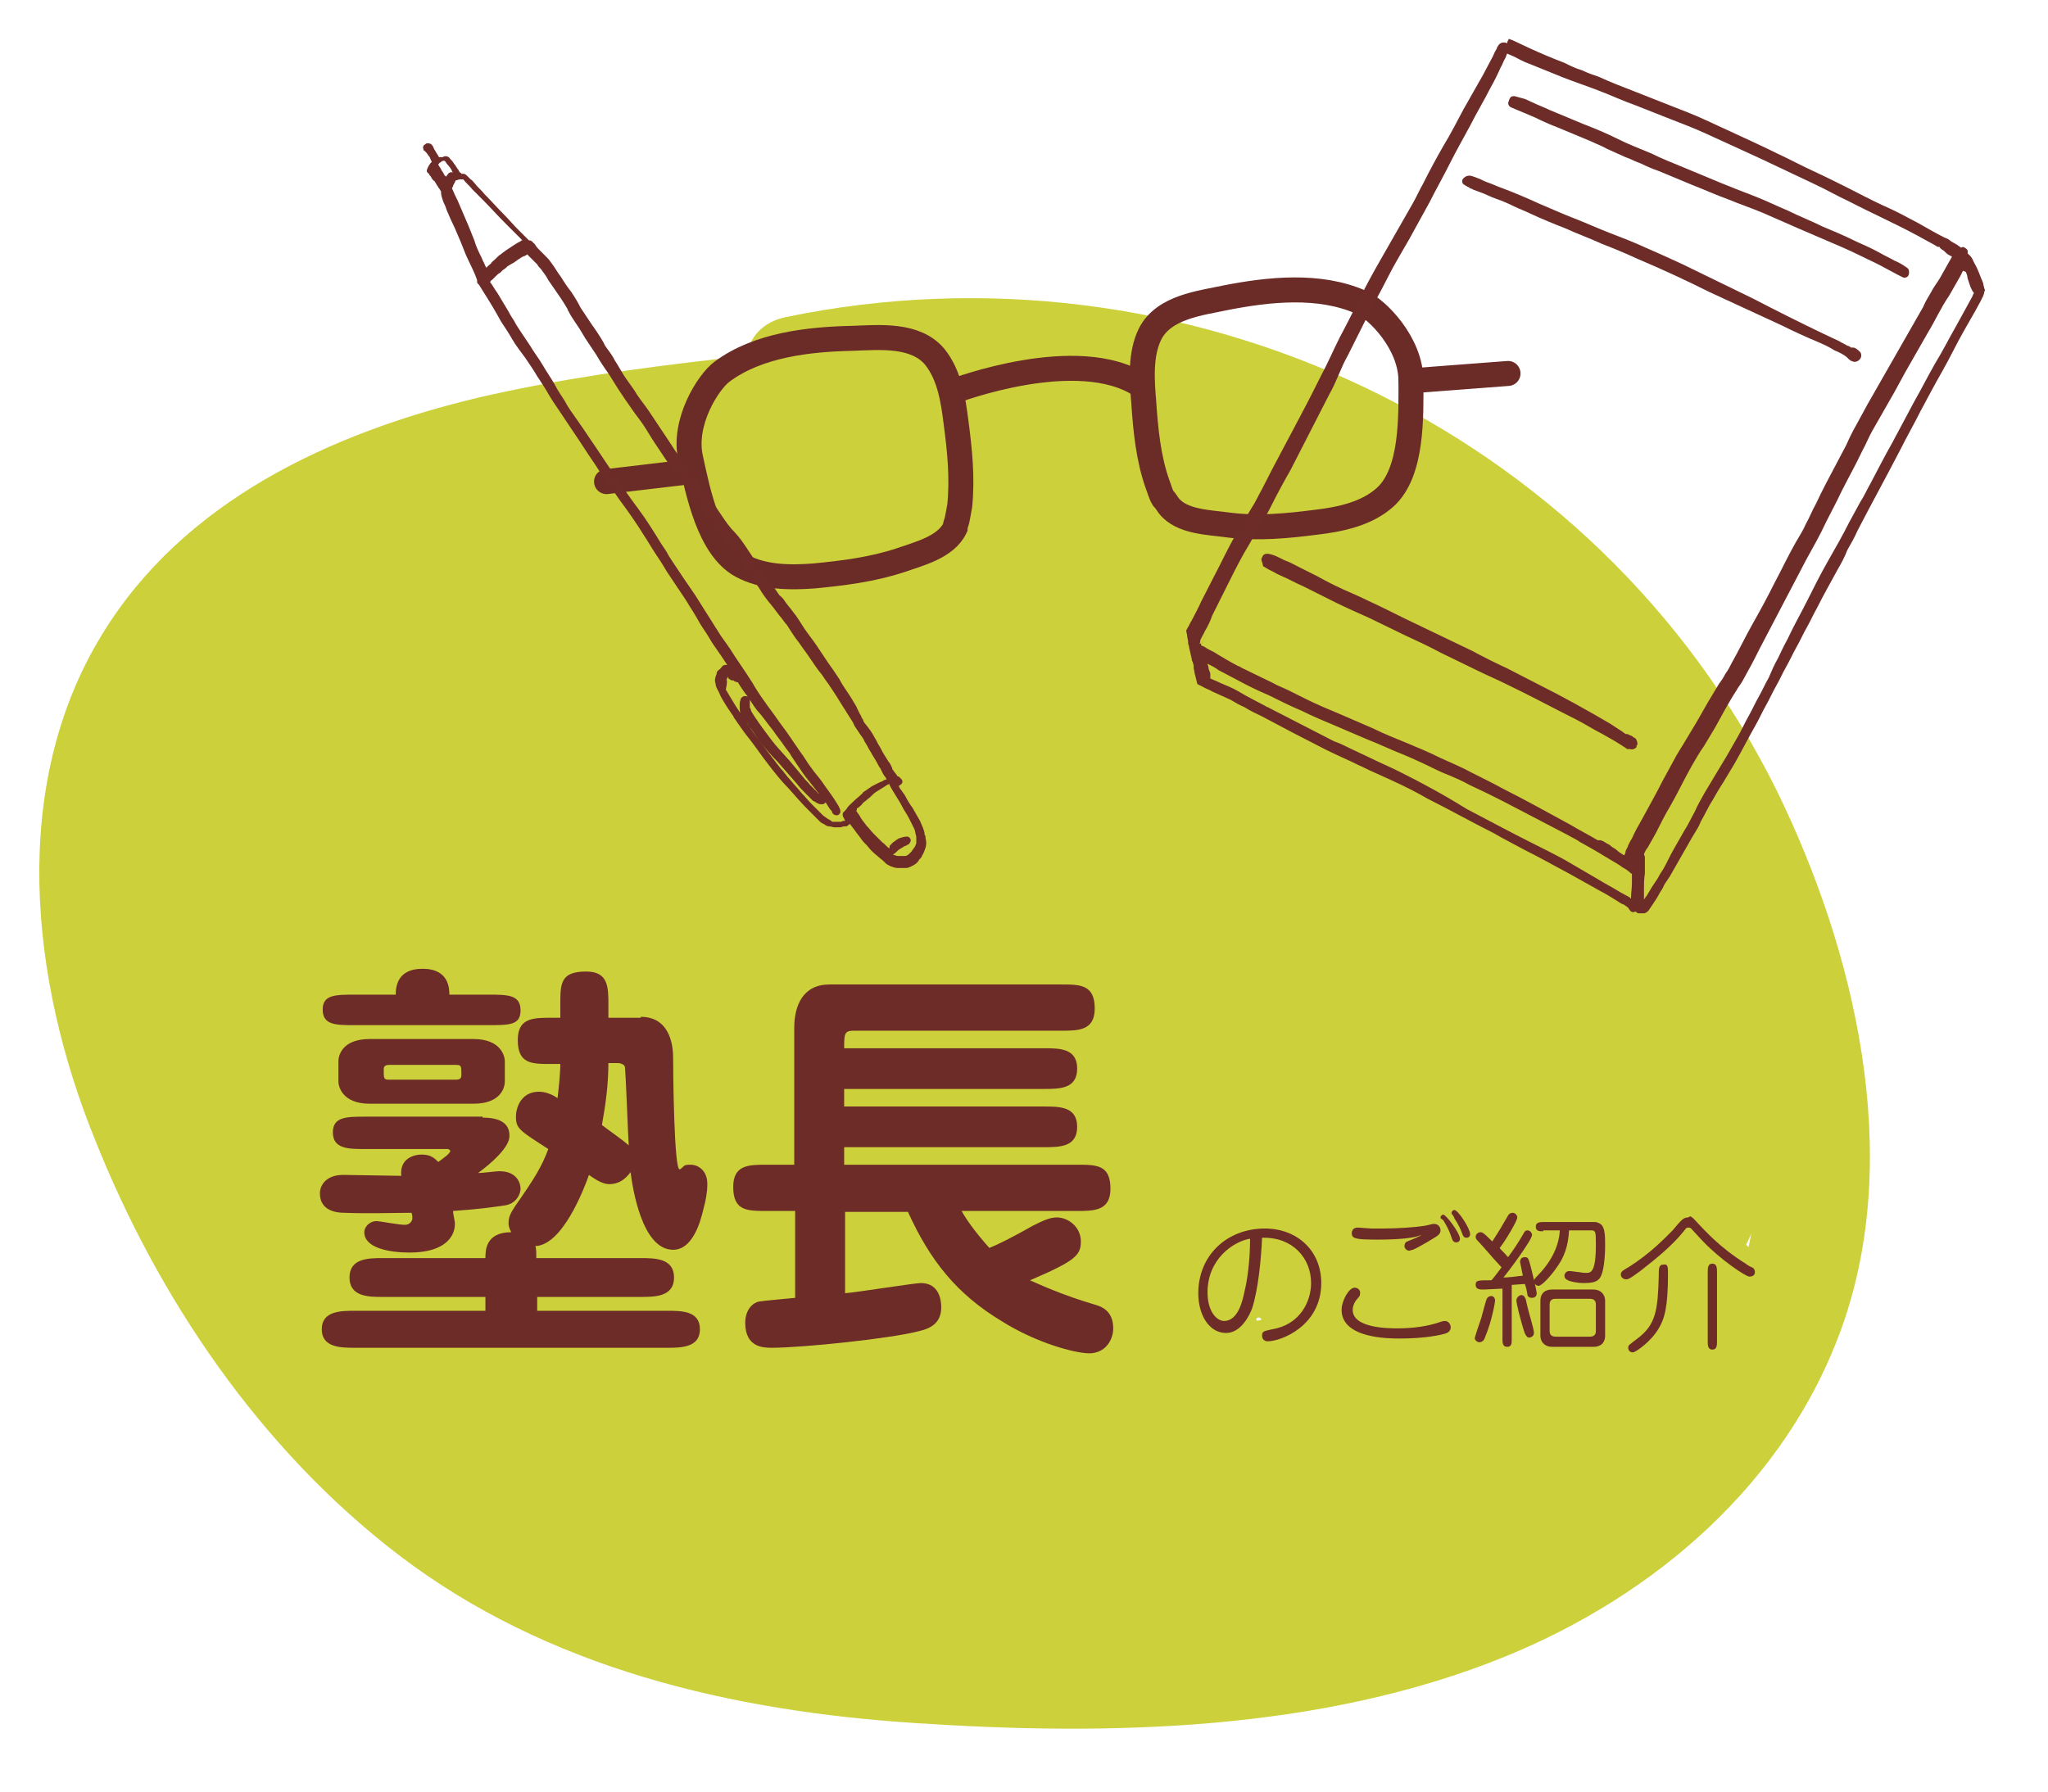 <?xml version="1.0" encoding="UTF-8"?> <!-- Generator: Adobe Illustrator 24.1.0, SVG Export Plug-In . SVG Version: 6.00 Build 0) --> <svg xmlns="http://www.w3.org/2000/svg" xmlns:xlink="http://www.w3.org/1999/xlink" version="1.1" id="レイヤー_1" x="0px" y="0px" viewBox="0 0 221.5 193.9" style="enable-background:new 0 0 221.5 193.9;" xml:space="preserve"> <style type="text/css"> .st0{fill:#CCD03B;} .st1{fill:none;stroke:#6B2B27;stroke-width:2.703;stroke-linecap:round;stroke-miterlimit:10;} .st2{fill:#6D2C28;} </style> <g> <g> <path class="st0" d="M108.3,41.1c-9.7-3.8-20.1-3.4-30.3-2.3c-8.8,1-17.6,2.2-26.2,4.2c-16,3.8-32,11.2-40.8,25.7 c-10,16.4-7.7,37.3-0.8,54.4c6.9,17.4,18,33.7,32.9,45.1c16.1,12.3,36,16.9,55.9,18.2c21.1,1.4,43.9,0.9,63.8-7.2 c16.2-6.6,30.4-18.8,36.4-35.6c6.7-18.7,1.4-40.8-7-58C172.7,46.1,127.9,25.4,85,34.3c-7.6,1.6-4.4,13.1,3.2,11.6 c32.6-6.8,67.5,6.5,86.6,34c9.2,13.3,15.2,29.3,15.3,45.6c0.1,16.9-9.5,30.6-23.8,38.9c-15.8,9.2-34.6,10.6-52.5,10.6 c-17.3,0-35.6-1.3-51.5-8.9c-14.9-7.2-26.3-19.6-34.4-33.8c-7.8-13.6-14.2-30.7-10.7-46.6c3.7-17.2,18.6-25.9,34.4-30.2 c7.8-2.1,15.9-3.4,23.9-4.3c10-1.2,20.1-2.2,29.7,1.6C112.3,55.5,115.5,43.9,108.3,41.1L108.3,41.1z"></path> </g> </g> <g> <g> <path class="st0" d="M20.1,71.9c-1.8,20-1.9,40.1-0.2,60.1c3.9-0.5,7.9-1.1,11.8-1.6c-5-16.8-8.8-34-11.5-51.3 c-3.9,1.1-7.7,2.1-11.6,3.2c8.5,24.1,17,48.2,25.6,72.3c2.1,6,12.4,5.6,11.8-1.6c-2.5-31-5.8-62-9.7-92.8c-3.7,1-7.5,2-11.2,3 c9.3,16.2,13.5,34.4,18,52.4c4.8,19.5,9.7,39.1,14.5,58.6c3.7-1.5,7.3-3.1,11-4.6c-10.8-18.4-20.2-37.6-28-57.5 c-3.7,1.5-7.3,3.1-11,4.6c10.7,20.8,24.8,39.8,41.6,56.2c5.1,5,12.2-1.3,9.4-7.3c-16-34.2-27.4-70.3-34.2-107.4 c-1.2-6.3-9.7-5-11.6,0c-4.6,12.8-3.5,26.4-0.4,39.4c2.7,11.4,6.3,22.7,10.6,33.6c7.8,19.7,19.2,38.4,39.8,46.3 c4.5,1.7,8.3-3.3,7.4-7.4c-2.2-9.7-6.9-18.4-11.8-26.9c-5.1-9-10-18.2-13.7-27.9c-7.5-19.6-11.2-40.2-10.1-61.2 c-3.9,0.5-7.9,1.1-11.8,1.6c15.3,41.5,30,83.2,44.2,125.1c1.8,5.5,9.9,5.9,11.6,0C114.2,132.8,75.4,93.5,64,49.6 c-1-3.7-5.6-5.6-8.8-3.6c-13.3,8.3,0.4,27,5.2,36.4c8,15.8,15.9,31.6,23.9,47.4c2.7-2.7,5.5-5.5,8.2-8.2c-2.3-1.5-4.6-3-6.9-4.5 c-4.8-3.1-9.6,2-8.8,6.8c3.6,21.7,12.7,41.8,26.2,59.1c2.3,2.9,7.9,2,9.4-1.2c5.4-11.4,2-22.7-3.2-33.5 c-5.7-11.6-11.8-22.8-16.2-35c-4.4-12.3-7.6-25-9.6-37.9c-1.6-10.4-3.4-21.4-11.8-28.6c-3.5-3-10.8-1.4-10.2,4.2 c2.4,22.7,18.5,41.7,29.1,61.2c11.5,21.2,21.3,43.3,29.3,66c2.5-2.5,4.9-4.9,7.4-7.4c-7.3-2.6-10-12-11.9-18.7 c-3.2-11.3-6.2-22.7-9.3-34.1C99.6,95,93.3,71.9,87,48.7c-3.3,1.9-6.7,3.9-10,5.8c3.1,2.4,4.6,5.7,6.2,9.2 c2.3,5.1,4.5,10.3,6.8,15.4c4.2,9.8,8.4,19.7,12.1,29.7c3.7,9.9,7,20,9.6,30.2c2.5,9.6,3.7,19.6,7.4,28.8c2.7,6.8,9,18.8,18,12.8 c7.3-4.8,7.1-15.8,4.5-23.1c-3.1-8.5-8.8-15.6-13.3-23.4c-4.9-8.5-8.9-17.4-12.3-26.6c-7.7-20.9-12.2-42.8-16.7-64.5 c-3.7,1.5-7.3,3.1-11,4.6c18.5,40,29.6,83.3,32.7,127.2c0.4,5.3,8.6,9,11.2,3c1.7-3.8,3.3-7.6,5-11.3c-3.7-0.5-7.3-1-11-1.4 c2.6,10.4,14.1,11.7,22.5,7.9c10.7-4.8,20.9-11,31.3-16.5c-2-3.5-4-6.9-6.1-10.4c-10.3,6.4-21.2,11.5-32.7,15.2 c-6.3,2-5.4,11.9,1.6,11.8c20.1-0.3,39.3-12.3,47.5-30.9c2.4-5.4-2.6-11.1-8.2-8.2c-15.3,7.9-31.3,14-48,18.2 c1.5,3.7,3.1,7.3,4.6,11c13.7-6.6,26.4-14.9,38.1-24.6c-3.4-1.4-6.8-2.8-10.2-4.2c0,11.7-5.3,23.1-14.8,30.1 c-4.6,3.4-3.3,11,3,11.2c5.6,0.1,10.8-1.8,15-5.6c1.9-1.7,3.5-3.8,4.7-6.1c0.6-1.3,1.2-2.7,1.5-4c0.4-1.4,1.4-2.9-0.4-1.8 c-1.5,0.2-3.1,0.4-4.6,0.6c0.2,0,0.4,0.1,0.6,0.1c-1.2-0.9-2.4-1.8-3.6-2.8c0.3-1.7,0.6-3.5,0.9-5.2c2.4-0.3,4.8-0.6,7.3-0.9 c-0.2-0.1-0.3-0.2-0.5-0.3c0.7,2.7,1.4,5.5,2.2,8.2c5.1-10.9,10.3-21.8,15.4-32.7c2.5-5.3-2.7-11.3-8.2-8.2 c-9.6,5.3-19.2,10.6-28.8,16c-4.5,2.5-9,5-13.6,7.5c-1.7,0.9-3.2,1.4-5,2.1c-0.5,0.2-1,0-1.4,0.2c-1,0.4,0-1.2,0.4,0.6 c-1.4,2.5-2.8,4.9-4.2,7.4c22.7-8.4,43.6-20.3,62.6-35.4c2.2-1.7,2-5,0.9-7.3c-2.6-5.5-9-8-14.9-7c-6.7,1.1-11.6,6.3-16.9,10.1 c-11.9,8.3-25.1,14-39.2,17.1c1.9,0.5,3.9,1,5.8,1.5c-0.8-0.8,4.3-2.6,5-2.9c3.3-1.1,6.5-2,9.8-3.3c6.8-2.6,13.5-5.6,19.8-9.2 c8.3-4.7,27.2-15.7,18.1-27.6c-4.6-6.1-13.6-1.1-10.4,6.1c1.8,4,3.7,7.9,5.5,11.9c2.7-2.7,5.5-5.5,8.2-8.2 c-11.1-5.4-22.6-3.2-33.5,1.6c-11.2,4.9-21.4,13.4-34.2,13.1c1.9,1.5,3.9,2.9,5.8,4.4c0,0,22.5-12.4,24.9-13.7 c9-5.1,17.9-10.1,26.9-15.2c-2.7-0.7-5.5-1.4-8.2-2.2c0-1.9-0.4-2.2-1.4-0.8c-0.9,0.6-1.8,1-2.8,1.5c-1.7,0.8-3.4,1.6-5.1,2.3 c-4.2,1.7-8.5,3-12.8,4c-8.6,2.1-17.2,2.7-26,2.4c0,4,0,8,0,12c21.1-2.5,39.5-13.2,52.1-30.3c2.8-3.8-1-9-5.2-9 c-8.9-0.1-16.3,4.1-23.3,9.2c-5.9,4.3-15.1,12.3-23,8.9c0.7,2.7,1.4,5.5,2.2,8.2c4.7-7,14.7-8.8,22.1-11.6 c8.9-3.4,16.3-7.9,19.9-17c1.6-4.1-3.3-9-7.4-7.4c-8.8,3.5-17.7,7-26.5,10.5c-4.3,1.7-8.5,3.4-12.8,5.1c-1.8,0.7-3.7,1.7-5.6,2.2 c-3.5,0.8-1.1-0.9-0.6,3.1c-1.5,1.9-2.9,3.9-4.4,5.8c15.9-5.2,31-12.4,44.9-21.6c4.5-3,3.4-9.2-1.4-11 c-13.2-4.9-25.3,2.9-37.4,7.3c-2.7,1-5.6,2-8.5,2c0.3,0.3,0.5,0.6,0.8,1c0.1-0.7,0.4-1.4,0.8-2c0.7-1,1.7-1.8,2.8-2.4 C116,53.4,124,57,130,59.5c1-3.7,2-7.5,3-11.2c-9.1,0.8-18.1,1.7-27.2,2.5c-2.7,0.2-5,1.7-5.8,4.4c-1.4,4.6,0.5,9.3,4.8,11.5 c6.9,3.5,12.9-6.9,6.1-10.4c0.2,0.7,0.5,1.4,0.7,2.1c-1.9,1.5-3.9,2.9-5.8,4.4c9.1-0.8,18.1-1.7,27.2-2.5c5.2-0.5,9.1-8.6,3-11.2 c-9.4-4-19.7-8-29.8-3.7c-7.6,3.2-15.7,12.9-10.9,21.5c5,8.9,17.2,4.9,24.6,1.9c8.7-3.5,18.4-9.7,28-6.2c-0.5-3.7-1-7.3-1.4-11 c-13.1,8.6-27.1,15.5-42.1,20.4c-2.3,0.7-4.7,3.1-4.4,5.8c1.6,12.3,14.1,9.2,22.2,6c12.8-5.1,25.6-10.1,38.4-15.2 c-2.5-2.5-4.9-4.9-7.4-7.4c-2.8,7-12.8,9.1-19.1,11.4c-8.5,3-16.6,6.7-21.7,14.4c-1.6,2.5-0.7,7,2.2,8.2c9.4,4,18.6,1.9,27.1-3.3 c8-4.8,15.3-13.3,25.2-13.2c-1.7-3-3.5-6-5.2-9c-9.8,13.3-25.3,22.4-41.7,24.4c-7.5,0.9-7.9,11.7,0,12c13.1,0.5,26.3-1.3,38.7-5.6 c9.4-3.3,25.4-9,19.9-21.8c-1.3-3-5.7-3.6-8.2-2.2C158.7,83.3,146.8,90,135,96.7c-7.3,4.1-26.1,10.8-21.7,22.3 c1,2.6,3,4.3,5.8,4.4c11.4,0.3,21.4-4.8,31.2-10.1c8.8-4.8,20.4-11.1,30.5-6.2c5.6,2.7,10.7-2.7,8.2-8.2c-1.8-4-3.7-7.9-5.5-11.9 c-3.5,2-6.9,4-10.4,6.1c3.2,4.2-28.5,18.4-32.4,19.8c-5.7,2.1-12.6,3.1-17.3,7.2c-4.2,3.7-6.2,10.1-3.5,15.3 c3.5,7,10.5,4.3,16.4,2.6c6.4-1.9,12.7-4.4,18.7-7.3c5.8-2.8,11.4-6.2,16.6-10c2.3-1.7,11.8-11,14-6.4c0.3-2.4,0.6-4.8,0.9-7.3 c-17.2,13.8-36.6,24.7-57.3,32.3c-3.2,1.2-4.9,4-4.2,7.4c2.7,12.5,17.8,7.5,25.3,3.4c13.6-7.5,27.1-15,40.7-22.5 c-2.7-2.7-5.5-5.5-8.2-8.2c-5.1,10.9-10.3,21.8-15.4,32.7c-1.4,2.9-0.9,6.5,2.2,8.2c0.2,0.1,0.3,0.2,0.5,0.3 c2.4,1.4,5.3,0.9,7.3-0.9c6.1-5.8-1.6-16.1-8.8-11.1c-3.6,2.5-3,6.1-4.5,9.7c-1.6,3.7-5.4,5.7-9.3,5.6c1,3.7,2,7.5,3,11.2 c13-9.6,20.8-24.2,20.8-40.4c0-5.6-6.4-7.4-10.2-4.2c-10.9,9-22.9,16.6-35.7,22.8c-6.3,3-1.8,12.6,4.6,11 c17.7-4.5,34.7-11.1,50.9-19.4c-2.7-2.7-5.5-5.5-8.2-8.2c-6.6,14.7-20.9,24.7-37.1,24.9c0.5,3.9,1.1,7.9,1.6,11.8 c12.5-4,24.4-9.5,35.6-16.4c6.6-4.1,0.8-14-6.1-10.4c-6.5,3.5-13.1,7-19.6,10.5c-2.2,1.2-15.4,9.8-16.5,5.3 c-1.2-4.7-8.8-6.3-11-1.4c-1.7,3.8-3.3,7.6-5,11.3c3.7,1,7.5,2,11.2,3c-3.2-46.2-14.8-91.2-34.3-133.3c-3-6.5-12.3-1.7-11,4.6 c7,34.1,14.4,69.3,33.3,99.2c3.9,6.1,10.1,13.3,10.3,20.9c0,2.4-1.7,3.5,0.9,3.9c2.9,0.5,1.2-0.4,0.4-1.8 c-0.4-0.7-0.8-1.5-1.2-2.2c-2-4.1-3.1-8.6-4.2-13c-4.2-18.3-9.1-36.1-15.9-53.7c-3.8-9.8-7.9-19.4-12.1-29.1 c-3.5-8.1-6.4-18.8-13.7-24.5c-4.4-3.4-11.7-0.5-10,5.8c7,25.7,14,51.5,21,77.2c3,11.1,5.4,22.8,9.5,33.6 c3.4,9,8.6,16.6,17.9,19.9c4.2,1.5,8.9-3.2,7.4-7.4c-7.8-22-17.1-43.4-28-64.1c-5.3-10.1-11.1-20-17.1-29.8 C80.4,72,74.4,62.2,73.2,51.1c-3.4,1.4-6.8,2.8-10.2,4.2c7.1,6.2,7.6,16.4,9,25.1c1.9,11.7,4.8,23.2,8.7,34.4 c3.7,10.8,8.3,21.3,13.7,31.4c4.4,8.3,12.1,19.9,7.5,29.5c3.1-0.4,6.3-0.8,9.4-1.2c-12.2-15.7-19.9-34.3-23.1-53.8 c-2.9,2.3-5.9,4.5-8.8,6.8c2.3,1.5,4.6,3,6.9,4.5c5.4,3.4,10.8-3.2,8.2-8.2C88.4,111.5,82.2,99.2,76,87 c-2.9-5.8-5.9-11.7-8.8-17.5c-1.5-3-3.3-6-4.6-9.2c-0.4-0.9-0.6-1.9-0.9-2.8c-0.3-0.7,0.3-1.5-0.4-1c-2.9-1.2-5.9-2.4-8.8-3.6 c5.6,21.4,16.9,40.5,26.3,60.4c9.3,19.9,16.6,42.6,10.4,64.5c3.9,0,7.7,0,11.6,0C86.5,135.8,71.8,94.1,56.5,52.6 c-2.3-6.3-11.4-5.4-11.8,1.6c-1.1,21.3,2.5,42.7,9.9,62.7c3.6,9.7,7.9,19,13,28c5.2,9.2,10.7,18.1,13.1,28.5 c2.5-2.5,4.9-4.9,7.4-7.4c-17.1-6.6-26.4-24.4-32.5-40.6C48.3,106,39,82,46.4,61.5c-3.9,0-7.7,0-11.6,0 c7,38.2,18.9,75.2,35.4,110.3c3.1-2.4,6.3-4.8,9.4-7.3c-16.1-15.7-29.4-33.8-39.7-53.8c-3.1-5.9-13.5-1.8-11,4.6 c8.1,20.9,17.8,41,29.2,60.3c3.5,5.9,12.6,2,11-4.6c-5-20.2-10-40.3-15-60.5c-4.6-18.4-9.2-36.8-18.7-53.4c-2.8-4.8-12-3.1-11.2,3 C28.2,91.1,31.4,122,34,153c3.9-0.5,7.9-1.1,11.8-1.6c-8.5-24.1-17-48.2-25.6-72.3c-2.6-7.4-12.8-4.4-11.6,3.2 c2.7,17.3,6.6,34.5,11.5,51.3c1.8,6.2,12.4,5.4,11.8-1.6c-1.6-20-1.6-40.1,0.2-60.1C32.8,64.2,20.8,64.3,20.1,71.9L20.1,71.9z"></path> </g> </g> <path class="st1" d="M125.8,53.9c-0.3-0.5-0.4-1-0.6-1.5c-1-2.8-1.3-5.9-1.5-8.9c-0.2-2.4-0.4-5.2,0.7-7.4c1.5-2.9,5.4-3.3,8.2-3.9 c4.6-0.9,10.1-1.5,14.6,0.5c1.7,0.7,5.4,4.4,5.4,8.5c0,3.8,0.2,9.9-2.8,12.6c-2,1.8-4.9,2.4-7.5,2.7c-3.1,0.4-6.3,0.7-9.4,0.3 c-2.1-0.3-5.1-0.3-6.5-2.1C126.2,54.4,126,54.1,125.8,53.9z"></path> <path class="st1" d="M103.5,56.3c0.1-0.5,0.2-1,0.3-1.6c0.3-3,0-6-0.4-9c-0.3-2.4-0.7-5.1-2.3-7.1c-2.1-2.5-6-2.1-8.9-2 c-4.7,0.1-10.2,0.7-14.1,3.6c-1.5,1.1-4.3,5.5-3.4,9.4c0.8,3.7,2,9.7,5.5,11.6c2.4,1.3,5.3,1.3,7.9,1.1c3.1-0.3,6.3-0.7,9.3-1.7 c2-0.7,4.9-1.4,5.9-3.5C103.3,56.9,103.4,56.6,103.5,56.3z"></path> <path class="st1" d="M103.2,42.3c0,0,13.4-5.1,20.2-0.6"></path> <line class="st1" x1="152.6" y1="41.2" x2="163.1" y2="40.4"></line> <line class="st1" x1="74.9" y1="51" x2="65.6" y2="52.1"></line> <g> <path class="st2" d="M165,92c1.2,0.6,2.3,1.2,3.4,1.8c0.4,0.2,0.9,0.5,1.3,0.7c1.1,0.6,2.3,1.3,3.4,1.9c0.6,0.3,1.2,0.7,1.7,1 c0.3,0.2,0.6,0.4,0.9,0.5c0.1,0.1,0.3,0.2,0.4,0.3c0.1,0.2,0.2,0.3,0.3,0.4c0,0,0,0,0,0c0.1,0.1,0.3,0.1,0.5,0 c0.1,0.1,0.2,0.2,0.3,0.2c0,0,0.1,0,0.1,0c0.2,0,0.3,0,0.5,0c0.2,0,0.4-0.2,0.5-0.3c0.2-0.3,0.4-0.6,0.6-0.9c0.2-0.3,0.4-0.6,0.6-1 c0.2-0.3,0.4-0.6,0.5-0.9c0.2-0.3,0.4-0.6,0.6-0.9c0.4-0.7,0.8-1.4,1.2-2.1c0.4-0.7,0.8-1.4,1.2-2.1c0.2-0.3,0.4-0.7,0.6-1 c0.2-0.3,0.3-0.7,0.5-1c0.4-0.7,0.7-1.4,1.1-2c0.4-0.7,0.8-1.4,1.2-2c0.4-0.7,0.8-1.3,1.2-2c0.8-1.4,1.5-2.8,2.3-4.2 c0.4-0.7,0.7-1.4,1.1-2.1c0.4-0.7,0.7-1.4,1.1-2.1c0.4-0.7,0.7-1.4,1.1-2.1c0.4-0.7,0.7-1.4,1.1-2.1c0.4-0.7,0.7-1.4,1.1-2.1 c0.4-0.7,0.7-1.4,1.1-2.1c0.7-1.4,1.5-2.8,2.2-4.1c0.4-0.7,0.8-1.4,1.1-2.2c0.4-0.7,0.8-1.4,1.1-2.1c1.5-2.9,3.1-5.8,4.6-8.7 c0.7-1.4,1.5-2.8,2.2-4.2c0.8-1.5,1.6-3,2.4-4.4c0.8-1.4,1.5-2.9,2.3-4.3c0.4-0.7,0.8-1.4,1.2-2.1c0.2-0.4,0.4-0.7,0.6-1.1 c0.1-0.2,0.2-0.4,0.3-0.6c0-0.1,0.1-0.2,0.1-0.4c0.1-0.2,0.1-0.3,0-0.4c0-0.2-0.1-0.3-0.1-0.5c0-0.1-0.1-0.2-0.1-0.3 c-0.2-0.4-0.3-0.8-0.5-1.2c-0.1-0.3-0.3-0.6-0.4-0.8c-0.1-0.2-0.2-0.5-0.4-0.7c-0.1-0.1-0.2-0.2-0.3-0.3c0.1-0.3-0.1-0.5-0.3-0.6 c-0.1-0.1-0.3-0.1-0.4,0c-0.1-0.1-0.3-0.2-0.4-0.3c-0.2-0.1-0.5-0.3-0.7-0.4c-0.2-0.2-0.4-0.3-0.7-0.4c0,0,0,0,0,0 c-1-0.5-2-1.1-2.9-1.6c-0.6-0.3-1.3-0.7-1.9-1c-0.6-0.3-1.2-0.6-1.9-0.9c-1.3-0.6-2.6-1.3-3.8-1.9c-1.2-0.6-2.4-1.2-3.7-1.8 c-1.3-0.6-2.6-1.3-3.9-1.9c-1.2-0.6-2.5-1.2-3.8-1.8c-1.3-0.6-2.6-1.2-3.9-1.8c-1.3-0.6-2.6-1.1-3.9-1.6c-1.3-0.5-2.5-1-3.8-1.5 c-1.3-0.5-2.6-1-3.9-1.6c-0.6-0.2-1.2-0.4-1.8-0.7c-0.7-0.2-1.3-0.5-1.9-0.8c-1.3-0.5-2.5-1-3.8-1.6c-0.6-0.3-1.1-0.5-1.7-0.8 c-0.2-0.1-0.3-0.1-0.5-0.2c-0.1,0.2-0.2,0.3-0.2,0.5c-0.1-0.1-0.2-0.1-0.4-0.1c-0.3,0-0.5,0.2-0.6,0.4c-0.1,0.1-0.1,0.3-0.2,0.4 c-0.2,0.3-0.3,0.7-0.5,1c-0.3,0.6-0.6,1.1-0.9,1.7c-0.7,1.2-1.4,2.5-2.1,3.7c-0.7,1.3-1.4,2.7-2.2,4c-0.8,1.4-1.5,2.7-2.2,4.1 c-0.4,0.7-0.7,1.4-1.1,2.1c-0.4,0.7-0.8,1.4-1.2,2.1c-0.8,1.4-1.6,2.8-2.4,4.2c-0.8,1.4-1.5,2.7-2.2,4.1c-0.7,1.4-1.4,2.8-2.1,4.1 c-0.7,1.4-1.3,2.8-2,4.1c-0.7,1.4-1.4,2.8-2.1,4.1c-1.4,2.7-2.9,5.4-4.3,8.2c-0.4,0.7-0.7,1.4-1.1,2c-0.4,0.7-0.8,1.3-1.2,2 c-0.8,1.3-1.5,2.7-2.2,4.1c-0.7,1.4-1.4,2.7-2.1,4.1c-0.3,0.7-0.7,1.4-1,2c-0.2,0.3-0.3,0.6-0.5,0.9c0,0.1-0.1,0.1-0.1,0.2 c0,0.2,0.1,0.4,0.1,0.6c0,0.2,0.1,0.4,0.1,0.6c0,0,0,0,0,0c0,0.2,0,0.3,0.1,0.5c0,0,0,0,0,0.1c0,0,0,0,0,0c0,0,0,0,0,0 c0.1,0.4,0.2,0.9,0.3,1.3c0,0,0,0,0,0c0,0.1,0,0.2,0.1,0.3c0,0.1,0.1,0.3,0.1,0.4c0,0.1,0,0.1,0,0.2c0,0.2,0.1,0.4,0.1,0.6 c0.1,0.4,0.2,0.8,0.3,1.2c0.2,0.1,0.4,0.2,0.6,0.3c0.3,0.2,0.7,0.3,1,0.5c0.7,0.3,1.3,0.6,2,0.9c0.5,0.3,1,0.6,1.5,0.8 c0.6,0.4,1.3,0.7,1.9,1c0.6,0.3,1.1,0.6,1.7,0.9c0.6,0.3,1.1,0.6,1.7,0.9c1.2,0.6,2.3,1.2,3.5,1.8c1.2,0.6,2.4,1.1,3.6,1.7 c0.5,0.2,1,0.5,1.5,0.7c0.7,0.3,1.5,0.7,2.2,1c1.3,0.6,2.5,1.2,3.7,1.9c2.4,1.2,4.7,2.5,7.1,3.7C162.7,90.8,163.9,91.4,165,92z M212.3,29.3c0.1,0,0.2,0.1,0.3,0.1c0.1,0.2,0.2,0.5,0.2,0.7c0.1,0.3,0.2,0.6,0.3,0.9c0.1,0.2,0.2,0.5,0.4,0.7 c-0.1,0.1-0.1,0.2-0.2,0.4c-0.2,0.4-0.4,0.7-0.6,1.1c-0.4,0.7-0.7,1.3-1.1,2c-0.8,1.4-1.5,2.8-2.3,4.1c-0.8,1.4-1.5,2.8-2.3,4.2 c-0.8,1.5-1.6,3-2.4,4.5c-0.8,1.4-1.5,2.8-2.3,4.3c-0.4,0.7-0.7,1.4-1.1,2c-0.4,0.7-0.8,1.5-1.2,2.2c-0.7,1.4-1.5,2.8-2.3,4.2 c-0.8,1.4-1.5,2.8-2.2,4.2c-0.7,1.4-1.5,2.8-2.2,4.3c-0.4,0.7-0.7,1.4-1,2c-0.4,0.7-0.7,1.4-1,2.1c-0.4,0.7-0.7,1.4-1.1,2.1 c-0.4,0.7-0.7,1.4-1.1,2.1c-0.4,0.7-0.7,1.4-1.1,2.1c-0.4,0.7-0.8,1.4-1.2,2.1c-0.4,0.7-0.8,1.3-1.2,2c-0.2,0.3-0.4,0.7-0.6,1 c-0.2,0.3-0.4,0.7-0.6,1c-0.4,0.7-0.8,1.4-1.1,2.1c-0.4,0.7-0.7,1.4-1.1,2c-0.4,0.7-0.8,1.4-1.2,2.1c-0.4,0.7-0.7,1.4-1.1,2.1 c-0.2,0.3-0.4,0.6-0.6,1c-0.2,0.3-0.4,0.6-0.6,0.9c-0.2,0.3-0.4,0.7-0.6,1c-0.1,0.1-0.2,0.3-0.3,0.4c0-0.3,0-0.7,0-1 c0-0.6,0-1.2,0.1-1.8c0-0.3,0-0.6,0-0.9c0-0.1,0-0.3,0-0.4c0-0.2,0-0.3,0-0.5c0-0.1-0.1-0.2-0.1-0.3c0.1-0.2,0.2-0.5,0.4-0.7 c0.3-0.5,0.6-1.1,0.9-1.6c0.5-1,1-2,1.6-3c0.8-1.4,1.5-2.9,2.3-4.3c0.4-0.7,0.8-1.4,1.3-2.1c0.4-0.7,0.8-1.3,1.2-2 c0.4-0.7,0.7-1.3,1.1-2c0.4-0.7,0.8-1.4,1.2-2c0.2-0.4,0.5-0.7,0.7-1.1c0.2-0.4,0.4-0.7,0.6-1.1c0.4-0.7,0.8-1.5,1.2-2.3 c1.5-2.9,3-5.7,4.5-8.6c0.7-1.4,1.5-2.7,2.2-4.1c0.7-1.5,1.5-2.9,2.2-4.4c0.7-1.4,1.5-2.8,2.2-4.3c0.4-0.7,0.7-1.5,1.1-2.2 c0.4-0.7,0.8-1.4,1.2-2.1c0.4-0.7,0.8-1.4,1.2-2.1c0.4-0.7,0.8-1.5,1.2-2.2c0.4-0.7,0.8-1.4,1.2-2.1c0.4-0.7,0.8-1.4,1.2-2.1 c0.8-1.3,1.4-2.7,2.3-4c0.4-0.7,0.8-1.4,1.2-2.1c0.1-0.2,0.2-0.4,0.3-0.6C212.2,29.2,212.2,29.3,212.3,29.3z M136.7,61.3 c0.2,0.1,0.3,0.2,0.5,0.3c0.2,0.1,0.4,0.2,0.6,0.3c0.3,0.2,0.6,0.3,1,0.5c0.7,0.3,1.4,0.7,2.1,1c0.6,0.3,1.2,0.6,1.8,0.9 c0.6,0.3,1.2,0.6,1.8,0.9c1.2,0.6,2.4,1.1,3.7,1.7c1.2,0.6,2.5,1.2,3.7,1.8c1.3,0.6,2.6,1.2,3.9,1.9c1.2,0.6,2.5,1.2,3.7,1.8 c1.2,0.6,2.4,1.1,3.6,1.7c2.5,1.2,4.9,2.5,7.3,3.7c1,0.5,1.9,1.1,2.9,1.6c0.5,0.3,0.9,0.5,1.4,0.8c0.3,0.2,0.5,0.3,0.8,0.5 c0.1,0.1,0.2,0.1,0.3,0.2c0.1,0.1,0.2,0.1,0.3,0.2c0,0,0-0.1,0-0.1c0.3,0.1,0.6,0.1,0.8-0.1c0.1,0,0.1-0.1,0.1-0.2 c0-0.1,0.1-0.1,0.1-0.2c0-0.2-0.1-0.5-0.2-0.6c-0.1-0.1-0.2-0.1-0.3-0.2c-0.1-0.1-0.2-0.1-0.4-0.2c-0.1-0.1-0.3-0.1-0.4-0.1 c-0.1-0.1-0.3-0.2-0.4-0.3c-0.5-0.3-0.9-0.6-1.4-0.9c-2.4-1.4-4.9-2.8-7.5-4.1c-1.2-0.6-2.3-1.2-3.5-1.8c-1.3-0.6-2.5-1.2-3.8-1.9 c-2.5-1.2-5-2.4-7.5-3.6c-1.2-0.6-2.4-1.2-3.7-1.8c-1.2-0.6-2.5-1.1-3.7-1.7c-0.6-0.3-1.2-0.6-1.9-1c-0.6-0.3-1.2-0.6-1.8-0.9 c-0.6-0.3-1.1-0.6-1.7-0.8c-0.6-0.3-1.1-0.6-1.8-0.7c-0.3,0-0.5,0.1-0.6,0.4c-0.1,0.1-0.1,0.3,0,0.5 C136.6,61.2,136.6,61.3,136.7,61.3z M129.9,69.1c0.1-0.3,0.3-0.5,0.4-0.8c0.3-0.5,0.6-1.1,0.8-1.7c0.6-1.2,1.2-2.4,1.8-3.6 c0.7-1.4,1.4-2.8,2.2-4.1c0.4-0.7,0.8-1.4,1.2-2.1c0.4-0.6,0.8-1.3,1.1-1.9c0.7-1.4,1.4-2.7,2.2-4.1c0.7-1.4,1.4-2.7,2.1-4.1 c0.7-1.4,1.4-2.7,2.1-4.1c0.4-0.7,0.7-1.4,1-2.1c0.3-0.7,0.6-1.4,1-2.1c0.7-1.4,1.4-2.8,2.1-4.2c0.7-1.4,1.5-2.8,2.2-4.2 c0.7-1.4,1.5-2.7,2.3-4.1c0.7-1.3,1.5-2.7,2.2-4c0.7-1.4,1.5-2.8,2.2-4.2c0.7-1.4,1.5-2.8,2.2-4.1c0.7-1.4,1.5-2.7,2.2-4.1 c0.4-0.7,0.8-1.5,1.1-2.2c0.2-0.3,0.3-0.7,0.5-1c0.1-0.2,0.1-0.3,0.2-0.5c0.2,0.1,0.5,0.2,0.7,0.3c0.6,0.3,1.1,0.6,1.7,0.8 c1.2,0.5,2.5,1,3.7,1.5c1.3,0.5,2.5,0.9,3.8,1.4c1.3,0.5,2.6,1.1,4,1.6c1.3,0.5,2.5,1,3.8,1.5c1.3,0.5,2.6,1,3.9,1.6 c2.6,1.2,5.3,2.4,7.8,3.6c1.3,0.6,2.5,1.2,3.8,1.8c1.3,0.6,2.5,1.3,3.8,1.9c2.5,1.3,5,2.4,7.4,3.7c0.7,0.4,1.3,0.7,2,1.1 c0.1,0.1,0.1,0.1,0.2,0.1c0,0,0,0,0,0c0,0,0,0,0,0c0,0,0.1,0,0.1,0c0,0,0,0,0,0c0,0,0.1,0,0.1,0.1c0.1,0.1,0.2,0.2,0.4,0.3 c0.2,0.2,0.4,0.4,0.6,0.5c0.1,0,0.1,0.1,0.2,0.1c0,0,0.1,0,0.1,0.1c0,0,0,0,0,0c-0.1,0.2-0.3,0.5-0.4,0.7c-0.3,0.5-0.6,1.1-0.9,1.6 c-0.3,0.5-0.7,1-1,1.6c-0.3,0.5-0.6,1-0.8,1.5c-0.8,1.4-1.6,2.8-2.4,4.2c-0.4,0.7-0.8,1.4-1.2,2.1c-0.4,0.7-0.8,1.4-1.2,2.1 c-0.4,0.7-0.8,1.4-1.2,2.1c-0.4,0.7-0.8,1.5-1.2,2.2c-0.4,0.7-0.8,1.5-1.1,2.2c-0.3,0.6-0.7,1.3-1,1.9c-0.8,1.5-1.6,3-2.3,4.5 c-0.4,0.7-0.7,1.5-1.1,2.2c-0.3,0.7-0.7,1.3-1.1,2c-0.8,1.4-1.5,2.9-2.3,4.4c-0.7,1.4-1.5,2.9-2.3,4.3c-0.8,1.4-1.5,2.9-2.3,4.3 c-0.2,0.4-0.4,0.8-0.7,1.2c-0.2,0.4-0.4,0.7-0.7,1.1c-0.4,0.7-0.8,1.3-1.2,2c-0.4,0.7-0.8,1.4-1.2,2.1c-0.4,0.7-0.8,1.3-1.2,2 c-0.4,0.7-0.9,1.4-1.3,2.2c-0.4,0.7-0.8,1.5-1.2,2.2c-0.7,1.4-1.5,2.8-2.2,4.1c-0.4,0.7-0.8,1.4-1.1,2.1c-0.2,0.3-0.4,0.7-0.5,1 c-0.1,0.2-0.2,0.3-0.2,0.5c0,0.1-0.1,0.2-0.1,0.3c0,0,0,0-0.1,0c-0.3-0.2-0.5-0.3-0.7-0.5c-0.2-0.2-0.5-0.3-0.7-0.5 c-0.1-0.1-0.3-0.2-0.5-0.3c-0.1-0.1-0.2-0.1-0.3-0.2c-0.1,0-0.2-0.1-0.3-0.1c-0.1,0-0.2,0-0.3,0c-1-0.6-2-1.1-3-1.7 c-2.4-1.3-4.7-2.6-7.1-3.8c-1.1-0.6-2.3-1.2-3.5-1.8c-1.1-0.6-2.3-1.1-3.4-1.6c-1.2-0.6-2.4-1.1-3.6-1.6c-1.2-0.5-2.5-1-3.7-1.6 c-1.2-0.5-2.5-1.1-3.7-1.6c-1.2-0.5-2.4-1-3.6-1.6c-0.6-0.3-1.2-0.6-1.8-0.9c-0.6-0.3-1.2-0.5-1.7-0.8c-1.2-0.6-2.3-1.1-3.5-1.7 c0,0,0,0,0,0c0,0-0.1-0.1-0.1-0.1c0,0,0,0,0,0c0,0,0,0-0.1,0c0,0,0,0,0,0c0,0,0,0,0,0c0,0,0,0,0,0c0,0,0,0,0,0c0,0,0,0,0,0 c0,0,0,0,0,0c-0.8-0.4-1.6-0.9-2.3-1.3c-0.1-0.1-0.2-0.1-0.3-0.2c-0.4-0.2-0.8-0.4-1.1-0.6c-0.1-0.1-0.3-0.1-0.4-0.2 c0.2-0.4,0.4-0.9,0.7-1.3c-0.2,0.3-0.4,0.6-0.5,0.9c-0.1,0.1-0.1,0.2-0.2,0.4c0,0,0,0,0,0c0,0,0,0,0,0c0,0,0,0,0-0.1 c0-0.1-0.1-0.1-0.2-0.1c0,0,0.1-0.1,0.1-0.1C129.8,69.4,129.8,69.2,129.9,69.1z M151.4,83.5c-1.2-0.6-2.4-1.1-3.6-1.7 c-0.6-0.3-1.1-0.5-1.7-0.8c-0.6-0.3-1.2-0.6-1.8-0.8c-1.2-0.6-2.3-1.2-3.5-1.8c-1.2-0.6-2.3-1.2-3.5-1.8c-0.1-0.1-0.3-0.1-0.4-0.2 c-0.6-0.3-1.1-0.6-1.7-0.9c-0.6-0.3-1.2-0.7-1.8-1c-0.6-0.3-1.2-0.5-1.8-0.8c-0.2-0.1-0.5-0.2-0.7-0.3c0-0.1,0-0.2,0-0.3 c0-0.2,0-0.4-0.1-0.5c0-0.1-0.1-0.2-0.1-0.4c0-0.1-0.1-0.3-0.1-0.4c0.4,0.2,0.8,0.4,1.2,0.7c0.6,0.3,1.3,0.7,1.9,1 c1.1,0.6,2.3,1.2,3.5,1.7c1.2,0.6,2.4,1.2,3.6,1.7c1.2,0.6,2.4,1.1,3.6,1.6c1.2,0.5,2.3,1,3.5,1.5c1.3,0.5,2.5,1.1,3.8,1.6 c1.2,0.5,2.5,1.1,3.7,1.7c0.4,0.2,0.9,0.4,1.4,0.6c0.7,0.3,1.4,0.6,2.1,1c0.6,0.3,1.3,0.6,1.9,0.9c0.6,0.3,1.2,0.6,1.8,0.9 c2.3,1.2,4.6,2.4,6.9,3.6c0.5,0.3,1,0.5,1.4,0.8c0.9,0.5,1.8,1,2.6,1.5c0.5,0.3,1,0.6,1.5,0.9c0.2,0.1,0.4,0.3,0.6,0.4 c0.2,0.1,0.5,0.3,0.7,0.5c0,0,0,0,0,0c0,0,0.1,0.1,0.1,0.1c0,0,0.1,0,0.1,0c0,0.3,0,0.7,0,1c0,0.6-0.1,1.1-0.1,1.7 c0,0-0.1,0-0.1-0.1c-0.4-0.2-0.7-0.4-1.1-0.6c-0.8-0.5-1.6-0.9-2.4-1.4c-1.2-0.7-2.4-1.4-3.6-2.1c-1.1-0.6-2.3-1.2-3.5-1.8 c-2.4-1.2-4.8-2.5-7.1-3.7C156.2,86,153.8,84.7,151.4,83.5z"></path> <path class="st2" d="M163.4,11.6C163.4,11.6,163.4,11.6,163.4,11.6c0.9,0.4,1.7,0.7,2.6,1.1c0.8,0.4,1.7,0.8,2.5,1.1 c1.2,0.5,2.4,1,3.6,1.5c0.6,0.3,1.2,0.5,1.7,0.8c0.7,0.3,1.3,0.6,2,0.9c0.6,0.2,1.1,0.5,1.7,0.7c0.6,0.3,1.3,0.6,1.9,0.8 c1.2,0.5,2.4,1,3.6,1.5c1.3,0.5,2.6,1.1,4,1.6c1.2,0.5,2.4,0.9,3.6,1.4c2.5,1.1,5,2.2,7.6,3.3c1.2,0.5,2.5,1.1,3.7,1.7 c1.1,0.5,2.2,1.1,3.3,1.7c0.2,0.1,0.4,0.2,0.6,0.3c0.2,0.1,0.5,0,0.6-0.2c0.1-0.2,0.1-0.5,0-0.7c-0.2-0.2-0.4-0.3-0.7-0.5 c-0.2-0.1-0.5-0.3-0.8-0.4c-0.5-0.3-1-0.5-1.5-0.8c-0.9-0.5-1.8-0.9-2.7-1.3c-1.2-0.6-2.4-1.1-3.6-1.6c-1.2-0.6-2.5-1.1-3.7-1.7 c-1.2-0.5-2.4-1.1-3.7-1.6c-1.3-0.5-2.6-1-3.8-1.5c-1.2-0.5-2.4-1-3.6-1.5c-1.2-0.5-2.5-1-3.7-1.6c-1.2-0.5-2.5-1-3.7-1.6 c-1.2-0.6-2.4-1.1-3.7-1.6c-1.2-0.5-2.4-1-3.6-1.5c-0.6-0.3-1.2-0.5-1.8-0.8c-0.3-0.1-0.6-0.3-0.9-0.4c-0.4-0.1-0.7-0.2-1.1-0.3 c-0.1,0-0.3,0-0.4,0.1c-0.1,0.1-0.2,0.3-0.2,0.4C163,11.2,163.2,11.5,163.4,11.6z"></path> <path class="st2" d="M158.4,20c0.1,0.1,0.2,0.1,0.3,0.2c0.1,0,0.2,0.1,0.2,0.1c0.1,0.1,0.3,0.1,0.4,0.2c0.3,0.1,0.5,0.2,0.8,0.3 c0.6,0.2,1.1,0.5,1.7,0.7c0.6,0.2,1.3,0.5,1.9,0.8c0.6,0.3,1.2,0.5,1.8,0.8c1.3,0.6,2.5,1.1,3.8,1.6c1.3,0.6,2.7,1.1,4,1.7 c1.3,0.5,2.5,1,3.8,1.6c2.6,1.1,5.2,2.3,7.8,3.6c2.6,1.2,5.2,2.4,7.8,3.6c1.2,0.6,2.5,1.2,3.7,1.7c0.7,0.3,1.4,0.6,2,1 c0.5,0.2,0.9,0.4,1.3,0.7c0,0,0,0,0,0c0.1,0.1,0.2,0.2,0.3,0.3c0,0,0.1,0,0.1,0.1c0.1,0,0.2,0.1,0.3,0.1c0.2,0.1,0.5,0,0.6-0.1 c0.3-0.2,0.4-0.6,0.2-0.9c-0.2-0.2-0.4-0.4-0.7-0.5c-0.1,0-0.2,0-0.3,0c-0.1-0.1-0.3-0.2-0.4-0.2c-0.3-0.2-0.6-0.3-0.9-0.5 c-0.6-0.3-1.1-0.5-1.7-0.8c-2.5-1.2-5.1-2.5-7.6-3.8c-2.5-1.2-5.1-2.5-7.6-3.7c-1.3-0.6-2.6-1.2-4-1.8c-1.3-0.6-2.6-1.1-3.9-1.6 c-1.3-0.5-2.6-1.1-3.9-1.6c-1.3-0.5-2.6-1.1-3.8-1.6c-1.3-0.6-2.5-1.1-3.8-1.6c-0.6-0.2-1.2-0.5-1.8-0.7c-0.3-0.1-0.6-0.3-0.9-0.4 c-0.3-0.1-0.7-0.3-1-0.3c-0.3,0-0.6,0.2-0.7,0.4C158.1,19.5,158.1,19.9,158.4,20z"></path> </g> <g> <path class="st2" d="M78.6,73.6c0,0,0-0.1,0-0.1c0-0.1,0.1-0.2,0.1-0.3c0.1-0.2,0.2-0.3,0.3-0.5c0.2-0.2,0.1-0.6-0.2-0.7 c-0.2-0.1-0.4-0.1-0.6,0c0,0,0,0-0.1,0.1c-0.1,0.1-0.2,0.3-0.4,0.4c-0.1,0.1-0.2,0.2-0.2,0.4c0,0.1-0.1,0.2-0.1,0.3 c-0.1,0.3-0.1,0.5,0,0.8c0,0.2,0.1,0.4,0.2,0.6c0.2,0.3,0.3,0.7,0.5,1c0.4,0.7,0.8,1.3,1.3,2c0,0-0.1-0.1-0.1-0.1 c0.1,0.2,0.3,0.4,0.4,0.6c0.5,0.7,0.9,1.3,1.4,1.9c0.7,0.9,1.3,1.8,2,2.7c0.7,0.9,1.4,1.8,2.2,2.6c0.7,0.8,1.4,1.6,2.2,2.4 c0.2,0.2,0.4,0.4,0.6,0.6c0.2,0.2,0.4,0.4,0.6,0.6c0.1,0.1,0.3,0.2,0.5,0.3c0.1,0.1,0.3,0.2,0.5,0.2c0.2,0,0.4,0.1,0.6,0.1 c0.1,0,0.2,0,0.4,0c0.2,0,0.3,0,0.5-0.1c0.1,0,0.1,0,0.2,0c0.1,0,0.2,0,0.3-0.1c0.1-0.1,0.2-0.1,0.2-0.2c0.2,0.3,0.4,0.5,0.6,0.8 c0.2,0.3,0.4,0.5,0.6,0.8c0.2,0.3,0.4,0.5,0.7,0.8c0.3,0.4,0.7,0.8,1.1,1.1c0.2,0.2,0.5,0.4,0.7,0.6c0.1,0.1,0.1,0.1,0.2,0.2 c0.1,0.1,0.3,0.2,0.5,0.3c0.3,0.1,0.5,0.2,0.8,0.2c0.3,0,0.6,0,0.9,0c0.2,0,0.4-0.1,0.6-0.2c0.2-0.1,0.4-0.2,0.6-0.4 c0.1-0.1,0.2-0.3,0.3-0.4c0.1-0.1,0.2-0.2,0.2-0.3c0.2-0.3,0.3-0.6,0.4-0.9c0.1-0.3,0.1-0.7,0-1c0-0.2,0-0.3-0.1-0.4 c0-0.3-0.1-0.5-0.2-0.8c-0.1-0.2-0.2-0.5-0.3-0.7c-0.3-0.5-0.5-0.9-0.8-1.4c-0.3-0.4-0.6-0.9-0.8-1.3c-0.1-0.2-0.3-0.4-0.4-0.6 c-0.1-0.1-0.2-0.2-0.2-0.3c0,0-0.1-0.1-0.1-0.2c0,0,0,0,0,0c0.1,0,0.2-0.1,0.3-0.2c0,0,0,0,0,0c0,0,0,0,0,0c0,0,0.1-0.1,0.1-0.2 c0,0,0,0,0,0c0,0,0,0,0,0c0,0,0,0,0,0c0,0,0,0,0,0c0-0.1,0-0.2-0.1-0.3c-0.1-0.1-0.1-0.1-0.2-0.2c0,0-0.1-0.1-0.1-0.1 c0,0-0.1,0-0.1,0c-0.1-0.1-0.2-0.3-0.3-0.4c-0.1-0.1-0.2-0.3-0.3-0.4c0,0,0,0,0,0c0,0,0,0,0-0.1c0,0,0,0,0,0 c-0.1-0.2-0.2-0.5-0.4-0.7c-0.2-0.3-0.3-0.5-0.5-0.8c-0.2-0.3-0.3-0.6-0.5-0.9c-0.2-0.3-0.3-0.6-0.5-0.9c-0.3-0.6-0.7-1.1-1.1-1.6 c-0.1-0.1-0.1-0.2-0.2-0.4c0,0,0,0.1,0.1,0.1c0,0-0.1-0.1-0.1-0.1c0,0,0,0,0,0c-0.1-0.1-0.1-0.2-0.2-0.4c-0.2-0.3-0.3-0.6-0.5-1 c-0.2-0.3-0.4-0.7-0.6-1c-0.2-0.3-0.4-0.6-0.6-0.9c-0.2-0.3-0.4-0.6-0.6-1c-0.2-0.3-0.4-0.6-0.6-0.9c-0.2-0.3-0.5-0.7-0.7-1 c-0.4-0.6-0.8-1.2-1.2-1.8c-0.4-0.6-0.9-1.2-1.3-1.8c-0.4-0.6-0.8-1.3-1.3-1.9c-0.2-0.3-0.5-0.6-0.7-0.9c-0.2-0.3-0.4-0.6-0.7-0.8 c-0.4-0.6-0.8-1.2-1.3-1.8c-0.2-0.3-0.5-0.6-0.7-1c-0.2-0.3-0.4-0.6-0.6-0.9c-0.4-0.6-0.8-1.2-1.2-1.8c-0.4-0.6-0.9-1.2-1.4-1.7 c-0.5-0.6-0.9-1.2-1.3-1.8c-0.4-0.6-0.8-1.2-1.3-1.9c-0.4-0.6-0.8-1.2-1.3-1.8c-0.9-1.2-1.8-2.3-2.6-3.6c-0.4-0.6-0.8-1.2-1.2-1.8 c-0.4-0.6-0.8-1.2-1.2-1.8c-0.4-0.6-0.9-1.2-1.3-1.8c-0.4-0.7-0.9-1.3-1.3-1.9c-0.4-0.6-0.7-1.2-1.1-1.8c-0.2-0.4-0.4-0.7-0.7-1.1 c-0.2-0.3-0.4-0.5-0.5-0.8c-0.4-0.7-0.8-1.3-1.3-2c-0.2-0.3-0.4-0.6-0.6-0.9c-0.2-0.3-0.4-0.6-0.6-0.9c-0.3-0.6-0.6-1.1-1-1.7 c-0.4-0.5-0.8-1.1-1.1-1.6c-0.4-0.5-0.7-1.1-1.1-1.6c-0.2-0.3-0.4-0.5-0.6-0.7c-0.1-0.1-0.2-0.2-0.3-0.3c-0.1-0.1-0.2-0.2-0.3-0.3 c-0.2-0.2-0.4-0.4-0.5-0.6c-0.1-0.1-0.1-0.2-0.2-0.2c-0.1-0.1-0.1-0.2-0.2-0.2c-0.1-0.1-0.2-0.1-0.3-0.1c-0.2-0.2-0.3-0.3-0.5-0.5 c-0.2-0.2-0.4-0.4-0.7-0.7c-0.5-0.5-1-1.1-1.5-1.6c-0.7-0.7-1.4-1.5-2.1-2.2c-0.3-0.4-0.7-0.7-1-1.1c-0.2-0.2-0.3-0.4-0.5-0.5 c-0.1-0.1-0.2-0.2-0.3-0.3c0,0-0.1-0.1-0.1-0.1c-0.1-0.1-0.1-0.1-0.3-0.2c-0.1,0-0.1,0-0.2,0c0,0-0.1,0-0.1,0c0,0,0-0.1-0.1-0.1 c-0.1-0.1-0.2-0.2-0.2-0.3c-0.2-0.2-0.3-0.5-0.5-0.7c-0.1-0.2-0.3-0.4-0.4-0.5c-0.1-0.2-0.3-0.3-0.5-0.3c-0.1,0-0.2,0-0.3,0.1 c0,0-0.1,0-0.1,0c-0.1,0-0.2,0-0.3,0c0,0-0.1-0.1-0.1-0.1c0-0.1-0.1-0.2-0.1-0.2c-0.1-0.2-0.2-0.3-0.3-0.5 c-0.1-0.1-0.1-0.3-0.2-0.4c-0.1-0.2-0.3-0.3-0.5-0.3c-0.1,0-0.2,0-0.3,0.1c-0.1,0.1-0.2,0.1-0.2,0.2c-0.1,0.1,0,0.3,0,0.4 c0,0,0,0.1,0.1,0.1c0,0,0.1,0.1,0.1,0.1c0,0,0.1,0.1,0.1,0.1c0.1,0.1,0.2,0.3,0.3,0.4c0.1,0.1,0.1,0.2,0.2,0.4 c0,0.1,0.1,0.1,0.1,0.2c-0.2,0.2-0.4,0.5-0.5,0.8c-0.1,0.2,0,0.4,0.2,0.5c0,0.1,0.1,0.2,0.2,0.3c0.1,0.2,0.2,0.4,0.4,0.5 c0.1,0.2,0.2,0.3,0.3,0.5c0.1,0.1,0.1,0.2,0.2,0.3c0.1,0.1,0.1,0.2,0.2,0.3c0,0,0,0.1,0,0.1c0,0.3,0.1,0.6,0.2,0.9 c0.1,0.3,0.3,0.6,0.4,1c0.3,0.7,0.6,1.4,0.9,2c0.2,0.5,0.4,0.9,0.6,1.4c0.2,0.5,0.4,1,0.6,1.5c0.4,0.9,0.9,1.8,1.2,2.7 c0,0,0,0.1,0,0.1c0,0,0,0.1,0,0.1c0,0.1,0.1,0.2,0.1,0.2c0,0,0.1,0.1,0.1,0.1c0.2,0.3,0.3,0.5,0.5,0.8c0.7,1.1,1.3,2.1,1.9,3.2 c0.4,0.6,0.8,1.2,1.2,1.9c0.4,0.7,0.9,1.3,1.4,2c0.4,0.6,0.9,1.3,1.3,2c0.4,0.6,0.8,1.2,1.2,1.9c0.4,0.7,0.9,1.4,1.3,2 c0.4,0.6,0.8,1.2,1.2,1.8c0.9,1.3,1.7,2.6,2.6,3.9c0.4,0.6,0.8,1.3,1.3,1.9c0.5,0.7,0.9,1.3,1.4,2c0.9,1.2,1.8,2.5,2.6,3.8 c0.4,0.6,0.8,1.3,1.2,1.9c0.4,0.6,0.8,1.2,1.2,1.9c0.4,0.6,0.8,1.2,1.2,1.8c0.4,0.6,0.9,1.3,1.3,2c0.4,0.6,0.8,1.3,1.2,2 c0.4,0.6,0.8,1.2,1.2,1.9c0.7,1,1.4,2,2,3c0,0-0.1,0-0.1,0.1c-0.1,0.1-0.2,0.2-0.2,0.4c0,0.1,0,0.3,0.1,0.4 c0.1,0.1,0.2,0.1,0.3,0.2c0,0,0.1,0,0.1,0c0.1,0,0.2,0,0.2,0.1c0,0,0,0,0.1,0c0.1,0.1,0.2,0.1,0.3,0.1c0.3,0.5,0.7,1.1,1.1,1.6 c0.4,0.6,0.8,1.3,1.3,1.8c0.5,0.6,0.9,1.2,1.4,1.8c0.4,0.6,0.9,1.2,1.3,1.8c0.2,0.3,0.5,0.6,0.7,1c0.2,0.3,0.4,0.6,0.6,0.9 c0.4,0.6,0.8,1.2,1.3,1.8c0.4,0.5,0.7,0.9,1.1,1.4c-0.1-0.1-0.2-0.1-0.2-0.2c-0.3-0.3-0.5-0.5-0.8-0.8c-0.2-0.3-0.5-0.5-0.7-0.8 c-0.5-0.6-1-1.2-1.5-1.8c-0.7-0.8-1.4-1.5-2-2.3c-0.6-0.8-1.2-1.6-1.8-2.5c-0.1-0.2-0.3-0.4-0.4-0.7c0-0.1,0-0.2-0.1-0.2 c0-0.1,0-0.3,0-0.4c0-0.1,0-0.3,0-0.4c0-0.3-0.2-0.5-0.5-0.5c-0.1,0-0.2,0-0.3,0.1c-0.1,0.1-0.2,0.1-0.2,0.3 c-0.1,0.2-0.1,0.4-0.1,0.6c0,0.4,0,0.8,0.2,1.1c0.1,0.3,0.3,0.5,0.5,0.7c0.2,0.2,0.3,0.5,0.5,0.7c0.3,0.4,0.6,0.9,0.9,1.3 c0.6,0.8,1.3,1.6,2,2.3c0.7,0.8,1.4,1.6,2.1,2.4c0.3,0.4,0.6,0.7,1,1.1c0.1,0.1,0.2,0.2,0.3,0.3c0.1,0.1,0.2,0.2,0.3,0.3 c0.1,0.1,0.2,0.2,0.3,0.2c0.1,0.1,0.2,0.1,0.3,0.2c0.1,0,0.2,0.1,0.3,0.1c0,0,0.1,0,0.1,0c0.1,0,0.2,0,0.2,0c0.1,0,0.2-0.1,0.3-0.2 c0.2,0.3,0.4,0.7,0.7,1c0,0,0,0,0,0.1c0.1,0.2,0.3,0.3,0.5,0.3c0.2,0,0.4-0.2,0.4-0.4c0-0.2-0.1-0.4-0.2-0.6 c-0.2-0.3-0.3-0.5-0.5-0.8c-0.4-0.6-0.8-1.1-1.2-1.7c-0.4-0.6-0.9-1.1-1.3-1.7c-0.4-0.5-0.7-1.1-1.1-1.6c-0.4-0.6-0.9-1.3-1.3-1.9 c-0.4-0.6-0.9-1.2-1.3-1.8c-0.4-0.6-0.9-1.2-1.3-1.8c-0.5-0.7-0.9-1.3-1.3-2c-0.8-1.3-1.7-2.5-2.5-3.8c-0.4-0.6-0.9-1.2-1.3-1.9 c-0.4-0.6-0.8-1.3-1.2-1.9c-0.4-0.6-0.8-1.3-1.2-1.9c-0.4-0.6-0.9-1.3-1.3-1.9c-0.4-0.6-0.8-1.2-1.2-1.8c-0.2-0.3-0.4-0.6-0.6-1 c-0.2-0.3-0.4-0.6-0.6-0.9c-0.8-1.3-1.6-2.6-2.5-3.8c-0.9-1.2-1.8-2.5-2.6-3.7c-0.9-1.3-1.8-2.7-2.7-4c-0.4-0.6-0.8-1.2-1.3-1.9 c-0.2-0.3-0.5-0.7-0.7-1c-0.2-0.3-0.4-0.6-0.6-1c-0.4-0.6-0.8-1.2-1.1-1.8c-0.4-0.7-0.9-1.4-1.3-2.1c-0.4-0.7-0.9-1.3-1.3-2 c-0.4-0.6-0.8-1.2-1.2-1.8c-0.2-0.3-0.4-0.6-0.6-1c-0.2-0.3-0.4-0.6-0.6-1c-0.4-0.7-0.8-1.3-1.2-2c-0.3-0.4-0.5-0.8-0.8-1.2 c0.1-0.1,0.1-0.2,0.2-0.2c0.2-0.2,0.4-0.4,0.5-0.5c0.1-0.1,0.2-0.2,0.4-0.3c0.1-0.1,0.2-0.2,0.3-0.3c0.2-0.1,0.4-0.3,0.5-0.4 c0.2-0.1,0.3-0.2,0.5-0.3c0.1,0,0.1-0.1,0.2-0.1c0.1-0.1,0.3-0.2,0.4-0.3c0.2-0.1,0.4-0.3,0.7-0.4c0.1,0,0.2-0.1,0.2-0.1 c0,0,0.1,0,0.1-0.1c0,0,0,0,0,0c0.1,0.1,0.2,0.2,0.3,0.3c0.1,0.1,0.2,0.2,0.3,0.3c0.2,0.2,0.3,0.3,0.5,0.5c0.1,0.2,0.3,0.4,0.4,0.5 c0.3,0.4,0.6,0.8,0.8,1.2c0.6,0.9,1.2,1.7,1.7,2.5c0.1,0.2,0.2,0.3,0.3,0.5c0.1,0.1,0.1,0.3,0.2,0.4c0.2,0.4,0.4,0.7,0.6,1 c0.2,0.3,0.4,0.6,0.6,0.9c0.2,0.3,0.4,0.7,0.6,1c0.4,0.6,0.8,1.2,1.2,1.8c0.4,0.7,0.8,1.3,1.3,2c0.4,0.6,0.8,1.3,1.2,1.9 c0.4,0.6,0.8,1.2,1.3,1.9c0.4,0.6,0.9,1.2,1.3,1.8c0.4,0.6,0.8,1.3,1.2,1.9c0.2,0.3,0.4,0.6,0.6,0.9c0.2,0.3,0.4,0.6,0.6,0.9 c0.4,0.6,0.9,1.2,1.3,1.8c0.4,0.6,0.9,1.1,1.3,1.7c0.5,0.6,0.9,1.3,1.3,1.9c0.2,0.3,0.4,0.6,0.6,0.9c0.2,0.3,0.4,0.6,0.7,0.9 c0.4,0.6,0.9,1.1,1.3,1.7c0.5,0.6,0.9,1.2,1.4,1.8c0.4,0.6,0.8,1.2,1.2,1.8c0.4,0.6,0.9,1.2,1.3,1.9c0.4,0.6,0.8,1.1,1.3,1.7 c0.2,0.3,0.4,0.5,0.6,0.8c0.3,0.3,0.5,0.7,0.8,1c0.4,0.6,0.8,1.3,1.3,1.9c0.4,0.6,0.8,1.1,1.2,1.7c0.4,0.6,0.8,1.2,1.3,1.8 c0.2,0.3,0.4,0.6,0.7,1c0.2,0.3,0.4,0.6,0.6,0.9c0.4,0.6,0.8,1.3,1.2,1.9c0.2,0.3,0.3,0.5,0.5,0.8c0.2,0.3,0.4,0.6,0.5,0.9 c0.2,0.3,0.4,0.6,0.6,0.9c0.2,0.3,0.4,0.5,0.5,0.8c0.1,0.2,0.2,0.3,0.3,0.5c0.1,0.2,0.2,0.4,0.4,0.7c0.2,0.4,0.5,0.8,0.7,1.2 c0.1,0.2,0.2,0.4,0.3,0.5c0.1,0.2,0.2,0.4,0.3,0.6c0.1,0.2,0.3,0.4,0.4,0.6c0,0,0,0,0,0c0,0,0,0,0,0c-0.1,0-0.2,0.1-0.3,0.1 c0,0-0.1,0-0.1,0.1c-0.1,0-0.2,0.1-0.3,0.1c-0.2,0.1-0.4,0.2-0.6,0.3c-0.2,0.1-0.4,0.2-0.5,0.3c-0.2,0.1-0.4,0.3-0.6,0.4 c-0.1,0.1-0.2,0.1-0.2,0.2c-0.3,0.3-0.7,0.6-1,0.9c-0.3,0.3-0.6,0.5-0.8,0.9c0,0-0.1,0-0.1,0.1c0,0,0,0-0.1,0.1 c-0.2,0.1-0.2,0.4-0.1,0.6c0.1,0.1,0.1,0.2,0.2,0.4c0,0,0,0-0.1,0c-0.1,0-0.2,0-0.3,0.1c-0.1,0-0.2,0-0.3,0c-0.2,0-0.4,0-0.6,0 c-0.1,0-0.1,0-0.2-0.1c-0.2-0.1-0.3-0.2-0.5-0.3c-0.1-0.1-0.3-0.2-0.4-0.3c-0.2-0.2-0.4-0.4-0.6-0.6c-0.2-0.2-0.4-0.4-0.6-0.6 c-0.4-0.4-0.7-0.8-1.1-1.2c-0.4-0.5-0.8-0.9-1.2-1.4c-0.4-0.4-0.7-0.9-1.1-1.3c-0.7-0.9-1.3-1.7-2-2.6c-0.7-0.9-1.3-1.8-1.9-2.7 c0,0,0,0.1,0.1,0.1c0,0,0,0,0,0c-0.1-0.2-0.3-0.4-0.4-0.5c0,0,0,0.1,0.1,0.1c-0.3-0.5-0.6-0.9-0.9-1.4c-0.3-0.5-0.6-1-0.9-1.5 C78.7,73.7,78.6,73.6,78.6,73.6z M88.9,85.8C88.9,85.8,88.9,85.8,88.9,85.8C88.9,85.8,88.9,85.8,88.9,85.8 C88.9,85.8,88.9,85.8,88.9,85.8z M48.6,18.7c-0.1,0-0.1,0.1-0.2,0.2c-0.1,0.1-0.1,0.2-0.2,0.2c0,0,0-0.1-0.1-0.1 c-0.1-0.2-0.2-0.4-0.3-0.5c-0.1-0.2-0.2-0.4-0.3-0.5c0-0.1-0.1-0.1-0.1-0.2c0.1-0.1,0.1-0.2,0.2-0.2c0,0,0.1-0.1,0.1-0.1 c0.1,0,0.1-0.1,0.2-0.1c0,0,0.1,0,0.1,0c0,0,0.1,0,0.1,0c0.1,0.1,0.2,0.3,0.3,0.4c0.2,0.2,0.4,0.5,0.5,0.7c0,0-0.1-0.1-0.1-0.1 c0.1,0.1,0.1,0.2,0.2,0.3C48.9,18.6,48.7,18.6,48.6,18.7z M56.3,26.1c-0.2,0.1-0.4,0.2-0.7,0.4c-0.3,0.2-0.6,0.4-0.9,0.6 c-0.1,0.1-0.3,0.2-0.4,0.3c-0.1,0.1-0.3,0.2-0.4,0.3c-0.1,0.1-0.2,0.2-0.3,0.3c-0.2,0.2-0.4,0.3-0.5,0.5c-0.2,0.2-0.4,0.3-0.5,0.5 c0-0.1,0-0.1-0.1-0.2c-0.1-0.3-0.3-0.6-0.4-0.9c-0.3-0.6-0.6-1.2-0.8-1.9c-0.2-0.5-0.4-1-0.6-1.5c-0.2-0.5-0.4-0.9-0.6-1.4 c-0.2-0.5-0.4-0.9-0.6-1.4c-0.2-0.4-0.4-0.8-0.6-1.3c0,0,0-0.1,0-0.1c0.1-0.1,0.1-0.1,0.1-0.2c0.1-0.2,0.2-0.4,0.3-0.6 c0,0,0,0,0.1,0c0.2-0.1,0.4-0.1,0.5-0.1c0,0,0,0,0.1,0c0,0,0,0,0,0c0,0,0.1,0,0.1,0c0.3,0.4,0.7,0.7,1,1.1c0.4,0.4,0.8,0.8,1.2,1.2 c0.8,0.8,1.5,1.6,2.3,2.4c0.3,0.3,0.7,0.7,1,1c0.3,0.3,0.6,0.6,0.9,0.9C56.4,26,56.4,26,56.3,26.1z M92.8,87.4 c0.2-0.2,0.4-0.3,0.5-0.5c0.2-0.2,0.4-0.3,0.6-0.5c0.3-0.2,0.5-0.5,0.8-0.7c0.3-0.2,0.5-0.3,0.8-0.5c0.2-0.1,0.4-0.3,0.7-0.4 c0,0,0,0.1,0,0.1c0,0,0,0,0,0c0.4,0.8,1,1.6,1.4,2.4c0.2,0.4,0.5,0.8,0.7,1.2c0.2,0.4,0.4,0.8,0.6,1.2c0.1,0.3,0.1,0.5,0.2,0.8 c0,0.2,0,0.5,0,0.7c0,0.1-0.1,0.2-0.1,0.3c-0.1,0.2-0.3,0.4-0.4,0.6c-0.1,0.1-0.2,0.2-0.3,0.3c-0.1,0.1-0.3,0.2-0.4,0.2 c-0.1,0-0.2,0-0.3,0c-0.2,0-0.3,0-0.5,0c-0.1,0-0.3-0.1-0.4-0.1c-0.1,0-0.1-0.1-0.1-0.1c0.1,0,0.2-0.1,0.2-0.1 c0.2-0.2,0.4-0.4,0.6-0.5c0.2-0.1,0.3-0.2,0.5-0.3c0.1,0,0.1,0,0.2-0.1c0.2,0,0.4-0.3,0.4-0.5c0-0.2-0.2-0.4-0.4-0.4 c-0.3,0-0.6,0.1-0.9,0.2c-0.1,0.1-0.2,0.1-0.3,0.2c0,0,0,0,0,0c-0.1,0.1-0.3,0.2-0.4,0.3c-0.1,0.1-0.1,0.2-0.2,0.2 c-0.1,0.1-0.1,0.2-0.1,0.3c0,0,0,0.1,0,0.1c-0.3-0.2-0.5-0.5-0.8-0.7c-0.3-0.3-0.6-0.6-0.9-0.9c-0.3-0.3-0.5-0.6-0.8-0.9 c-0.2-0.3-0.5-0.6-0.7-1c-0.1-0.2-0.3-0.4-0.4-0.6c0,0,0.1-0.1,0.1-0.1C92.6,87.5,92.7,87.4,92.8,87.4z"></path> </g> <g> <g> <path class="st0" d="M53.7,156.1c-1.4-4.8-3.9-9.1-7.5-12.6c-2.3-2.3-6.2-2.3-8.5,0c-2.3,2.3-2.3,6.2,0,8.5 c2.2,2.2,3.6,4.5,4.4,7.3c0.9,3.1,4.2,5.1,7.4,4.2C52.6,162.6,54.6,159.2,53.7,156.1L53.7,156.1z"></path> </g> </g> <g> <path class="st2" d="M52.2,120.9c2.8,0,2.9,1.4,2.9,2c0,1.2-1.9,2.9-3.4,4c0.4,0,2-0.2,2.3-0.2c2,0,2.3,1.4,2.3,1.9 c0,0.5-0.4,1.6-1.7,1.8c-1.4,0.2-2.7,0.4-5.6,0.6c0,0.4,0.2,1,0.2,1.4c0,1.3-1,3.1-4.9,3.1c-2.2,0-4.9-0.5-4.9-2.2 c0-0.6,0.6-1.2,1.3-1.2c0.4,0,2.4,0.4,3.1,0.4c0.5,0,0.8-0.4,0.8-0.7c0-0.2,0-0.4-0.1-0.6c-1.6,0-5,0.1-7.2,0 c-1.7,0-2.7-0.7-2.7-2.1c0-1,0.8-2,2.5-2c0.9,0,5.3,0.1,6.3,0.1c-0.2-1.9,1.4-2.3,2.2-2.3c1,0,1.4,0.4,1.8,0.8 c0.4-0.3,1.3-0.9,1.3-1.2c0-0.1-0.2-0.2-0.3-0.2h-8.9c-1.8,0-3.5,0-3.5-1.8c0-1.7,1.5-1.7,3.5-1.7H52.2z M69.3,110 c3,0,3.5,2.8,3.5,4.4c0,1.6,0.1,12.1,0.7,12.1c0.1,0,0.3-0.2,0.4-0.3c0.2-0.2,0.4-0.2,0.8-0.2c0.8,0,1.8,0.6,1.8,2.1 c0,0.9-0.2,1.9-0.4,2.6c-0.4,1.8-1.3,4.5-3.3,4.5c-3.4,0-4.4-6.8-4.6-8.4c-0.6,0.8-1.3,1.3-2.3,1.3c-0.5,0-1.1-0.2-2.2-1 c-0.6,1.7-2.9,7.6-5.8,7.7c0.1,0.3,0.1,0.6,0.1,1.3h11.3c1.5,0,3.6,0,3.6,2.1s-2.1,2.1-3.6,2.1H58.1v1.5h14.1c1.5,0,3.5,0,3.5,2 s-2.1,2-3.5,2H38.4c-1.5,0-3.6,0-3.6-2s2.1-2,3.6-2h14.1v-1.5H41.4c-1.5,0-3.6,0-3.6-2.1s2.1-2.1,3.6-2.1h11.1c0-0.8,0-2.8,2.8-2.8 c-0.1-0.2-0.3-0.5-0.3-1c0-0.8,0.4-1.3,0.7-1.8c2.1-3,2.9-4.3,3.6-6.2c-3.1-2-3.5-2.2-3.5-3.5c0-0.9,0.5-2.7,2.5-2.7 c0.8,0,1.6,0.4,2,0.7c0.1-0.8,0.3-2.6,0.3-3.7h-1c-2.1,0-3.6,0-3.6-2.6c0-2.4,1.7-2.4,3.6-2.4h1v-1.4c0-2.3,0-3.6,2.8-3.6 c2.4,0,2.4,1.7,2.4,3.6v1.4H69.3z M42.8,107.6c0-0.9,0.2-2.8,2.9-2.8c2.9,0,2.9,2.2,2.9,2.8h4.2c2.1,0,3.5,0,3.5,1.7 c0,1.6-1.2,1.6-3.5,1.6H38.4c-2.1,0-3.5,0-3.5-1.7c0-1.6,1.4-1.6,3.5-1.6H42.8z M51.2,112.4c3.1,0,3.4,2,3.4,2.4v2.2 c0,0.5-0.3,2.4-3.4,2.4H40c-3.1,0-3.4-2-3.4-2.4v-2.2c0-0.5,0.3-2.4,3.4-2.4H51.2z M42.1,115.2c-0.5,0-0.6,0.2-0.6,0.5 c0,1,0,1.1,0.6,1.1h7.2c0.5,0,0.6-0.2,0.6-0.5c0-1,0-1.1-0.6-1.1H42.1z M65.8,115c0,2.3-0.3,4.5-0.7,6.7c0.9,0.7,2.1,1.5,2.9,2.2 c-0.1-1.7-0.3-7.2-0.4-8.4c0-0.3-0.4-0.5-0.8-0.5H65.8z"></path> <path class="st2" d="M85.9,126.2v-15c0-2.5,1-4.7,3.8-4.7h25.1c2,0,3.6,0,3.6,2.6c0,2.4-1.8,2.4-3.6,2.4H92.3c-1,0-1,0.4-1,1.9 h21.6c1.7,0,3.6,0,3.6,2.2c0,2.2-1.9,2.2-3.6,2.2H91.3v1.9h21.6c1.7,0,3.6,0,3.6,2.2s-1.9,2.2-3.6,2.2H91.3v1.9h25.2 c2.1,0,3.6,0,3.6,2.6c0,2.4-1.8,2.4-3.6,2.4H104c0.5,0.9,1.4,2.2,3,4c1-0.4,2.4-1.1,4.7-2.4c1-0.5,1.8-0.9,2.6-0.9 c1.2,0,2.6,1,2.6,2.6c0,1.5-0.6,2.1-5.5,4.2c0.9,0.4,3.5,1.6,6.9,2.6c0.7,0.2,2.1,0.6,2.1,2.6c0,1.2-0.8,2.7-2.6,2.7 c-1.5,0-5.7-1.1-9.5-3.5c-4.8-2.9-7.7-6.5-10.1-11.8h-6.8v8.8c1.3-0.1,7.5-1.1,8.2-1.1c2,0,2.2,1.9,2.2,2.6c0,1.7-1.1,2.3-2.4,2.6 c-3,0.8-12.6,1.8-15.9,1.8c-0.9,0-2.9,0-2.9-2.7c0-1.5,0.9-2.2,1.5-2.3c0.5-0.1,3-0.3,3.9-0.4v-9.4h-3.1c-2.1,0-3.6,0-3.6-2.6 c0-2.4,1.7-2.4,3.6-2.4H85.9z"></path> </g> <g> <path class="st2" d="M135.4,141.6c-0.2,0.5-1.1,2.6-2.8,2.6c-1.8,0-3-1.9-3-4.3c0-4.1,3.1-7,7.2-7c3.5,0,6.1,2.4,6.1,5.9 c0,4.6-4.3,6.3-5.8,6.3c-0.4,0-0.6-0.3-0.6-0.6c0-0.5,0.2-0.5,1.1-0.7c3-0.5,4.2-3,4.2-5c0-2.7-2-5-5.3-4.9 C136.4,136.1,136.1,139.5,135.4,141.6z M130.6,139.8c0,2.1,1,3.1,1.8,3.1c1.5,0,2-2.2,2.2-3.2c0.3-1.2,0.6-3.3,0.6-5.7 C133.4,134.3,130.6,136.2,130.6,139.8z"></path> <path class="st2" d="M146.8,140.5c-0.2,0.2-0.5,0.7-0.5,1.2c0,2,3.9,2,4.9,2c1.5,0,3.2-0.2,4.6-0.7c0.3-0.1,0.4-0.1,0.5-0.1 c0.3,0,0.6,0.3,0.6,0.7c0,0.3-0.2,0.5-0.4,0.6c-0.5,0.2-2.3,0.6-5.1,0.6c-1.2,0-6.3,0-6.3-3.1c0-1,0.8-2.4,1.4-2.4 c0.4,0,0.6,0.3,0.6,0.5C147.1,140.1,147.1,140.2,146.8,140.5z M149,134.1c-2.4,0-2.8-0.1-2.8-0.7c0-0.4,0.3-0.6,0.6-0.6 c0.3,0,1.3,0.1,1.5,0.1c0.5,0,1,0,1.4,0c1.1,0,3.2-0.1,4.4-0.3c0.6-0.1,0.7-0.2,1-0.2c0.5,0,0.7,0.4,0.7,0.7c0,0.4-0.3,0.6-1,1 c-0.3,0.2-1.7,1-2,1.1c-0.1,0-0.3,0.1-0.4,0.1c-0.2,0-0.5-0.2-0.5-0.5c0-0.3,0.2-0.5,0.3-0.5c0.5-0.2,1.5-0.6,1.5-0.7 C153.1,133.9,151.5,134.1,149,134.1z M155.8,131.7c0-0.1,0.1-0.3,0.3-0.3c0.3,0,1.8,2,1.8,2.6c0,0.3-0.2,0.4-0.4,0.4 c-0.3,0-0.4-0.2-0.5-0.5c-0.3-0.9-0.5-1.2-0.9-1.9C155.8,131.8,155.8,131.8,155.8,131.7z M157,131.3c0,0,0-0.1,0-0.1 c0-0.1,0.1-0.3,0.3-0.3c0.4,0,1.7,2,1.7,2.6c0,0.3-0.2,0.4-0.4,0.4c-0.2,0-0.3-0.1-0.4-0.3c-0.2-0.6-0.5-1.2-0.9-1.8 C157.3,131.7,157.1,131.4,157,131.3z"></path> <path class="st2" d="M162.5,139.4c-0.2,0-1.7,0.1-2.1,0.1c-0.3,0-0.8,0-0.8-0.5c0-0.5,0.2-0.5,1.7-0.5c0.2-0.2,0.5-0.6,1.1-1.4 c-1.3-1.4-1.4-1.6-2.6-2.9c-0.1-0.1-0.2-0.2-0.2-0.4c0-0.3,0.3-0.5,0.5-0.5c0.2,0,0.3,0,1.3,1c0.9-1.4,1-1.6,1.7-2.8 c0.1-0.2,0.3-0.3,0.5-0.3c0.3,0,0.5,0.3,0.5,0.5c0,0.4-1.4,2.7-1.9,3.3c0.1,0.2,0.4,0.4,0.9,1c0.6-0.8,1.2-1.7,1.7-2.6 c0.1-0.2,0.2-0.3,0.4-0.3c0.3,0,0.5,0.3,0.5,0.5c0,0.5-2.5,3.9-3.1,4.6c0.4,0,1.4-0.1,2.1-0.2c-0.1-0.5-0.3-1.5-0.3-1.5 c0-0.3,0.2-0.5,0.5-0.5c0.4,0,0.4,0.1,0.7,1.2c0.3,1.2,0.6,2.5,0.6,2.7c0,0.4-0.3,0.5-0.5,0.5c-0.1,0-0.4,0-0.5-0.3 c0-0.2-0.2-1.1-0.3-1.2l-1.4,0.1v5.9c0,0.4,0,0.8-0.5,0.8c-0.5,0-0.5-0.5-0.5-0.8V139.4z M161.7,140.7c0,0.1-0.3,2.1-1.1,4 c-0.1,0.3-0.3,0.5-0.6,0.5c-0.3,0-0.5-0.3-0.5-0.4c0-0.2,0.6-1.9,0.7-2.2c0.2-0.7,0.5-1.9,0.6-2.1s0.3-0.3,0.5-0.3 C161.5,140.2,161.7,140.4,161.7,140.7z M164.5,140.1c0.4,0,0.4,0.3,0.5,0.4c0.4,1.8,0.5,1.9,0.8,3.1c0.1,0.4,0.1,0.5,0.1,0.6 c0,0.4-0.4,0.5-0.5,0.5c-0.2,0-0.3-0.1-0.5-0.5c-0.5-1.5-0.9-3.3-0.9-3.5C164,140.3,164.4,140.1,164.5,140.1z M166.9,133.2 c-0.4,0-0.8,0-0.8-0.5c0-0.5,0.5-0.5,0.8-0.5h5.6c0.3,0,0.6,0.2,0.7,0.3c0.4,0.4,0.4,1.3,0.4,2.3c0,0.9-0.1,3.1-0.7,3.6 c-0.3,0.3-0.8,0.4-1.6,0.4c-0.8,0-1.6-0.2-1.7-0.3c-0.3-0.1-0.4-0.3-0.4-0.5c0-0.2,0.2-0.5,0.5-0.5c0.1,0,0.2,0,0.9,0.1 c0.2,0,0.5,0.1,0.9,0.1c0.3,0,0.5,0,0.7-0.3c0.4-0.5,0.4-2.3,0.4-2.7c0-1.4,0-1.6-0.5-1.6h-2.4c-0.1,1.7-0.5,2.9-1.4,4.1 c-0.4,0.6-1.5,1.9-1.9,1.9c-0.2,0-0.5-0.2-0.5-0.5c0-0.1,0-0.2,0.3-0.5c1.4-1.4,2.4-3.1,2.5-5H166.9z M167.9,145.7 c-0.9,0-1.3-0.6-1.3-1.2v-3.8c0-0.6,0.3-1.2,1.3-1.2h4.4c0.9,0,1.3,0.6,1.3,1.2v3.8c0,0.6-0.3,1.2-1.3,1.2H167.9z M171.9,144.6 c0.2,0,0.7,0,0.7-0.6v-2.9c0-0.6-0.5-0.6-0.7-0.6h-3.6c-0.2,0-0.7,0-0.7,0.6v2.9c0,0.6,0.5,0.6,0.7,0.6H171.9z"></path> <path class="st2" d="M183.7,132.4c0.6,0.6,2.2,2.5,5.1,4.3c0.1,0.1,0.6,0.4,0.7,0.4c0.2,0.1,0.3,0.3,0.3,0.5c0,0.1,0,0.5-0.6,0.5 c-0.4,0-3.2-1.9-5-3.8c-0.4-0.4-1-1.1-1.3-1.4c-0.1-0.1-0.2-0.1-0.3-0.1c-0.2,0-0.2,0-0.5,0.4c-1.2,1.5-2.9,2.9-4.7,4.3 c-0.7,0.5-1.2,0.9-1.5,0.9c-0.3,0-0.6-0.2-0.6-0.5c0-0.3,0.1-0.4,0.8-0.8c2.4-1.5,4-3.2,4.8-4c1-1.2,1.2-1.4,1.7-1.4 C182.8,131.5,182.9,131.5,183.7,132.4z M180.4,137.8c0,3.7-0.4,4.9-1,5.9c-0.8,1.4-2.5,2.6-2.8,2.6c-0.3,0-0.5-0.2-0.5-0.5 c0-0.3,0.1-0.3,1-1c2-1.5,2.2-3.1,2.3-6.7c0-0.9,0-1.3,0.5-1.3C180.4,136.7,180.4,137.1,180.4,137.8z M184.7,137.6 c0-0.4,0-0.9,0.5-0.9c0.5,0,0.5,0.5,0.5,0.9v7.5c0,0.4,0,0.9-0.5,0.9c-0.5,0-0.5-0.5-0.5-0.9V137.6z"></path> </g> </svg> 